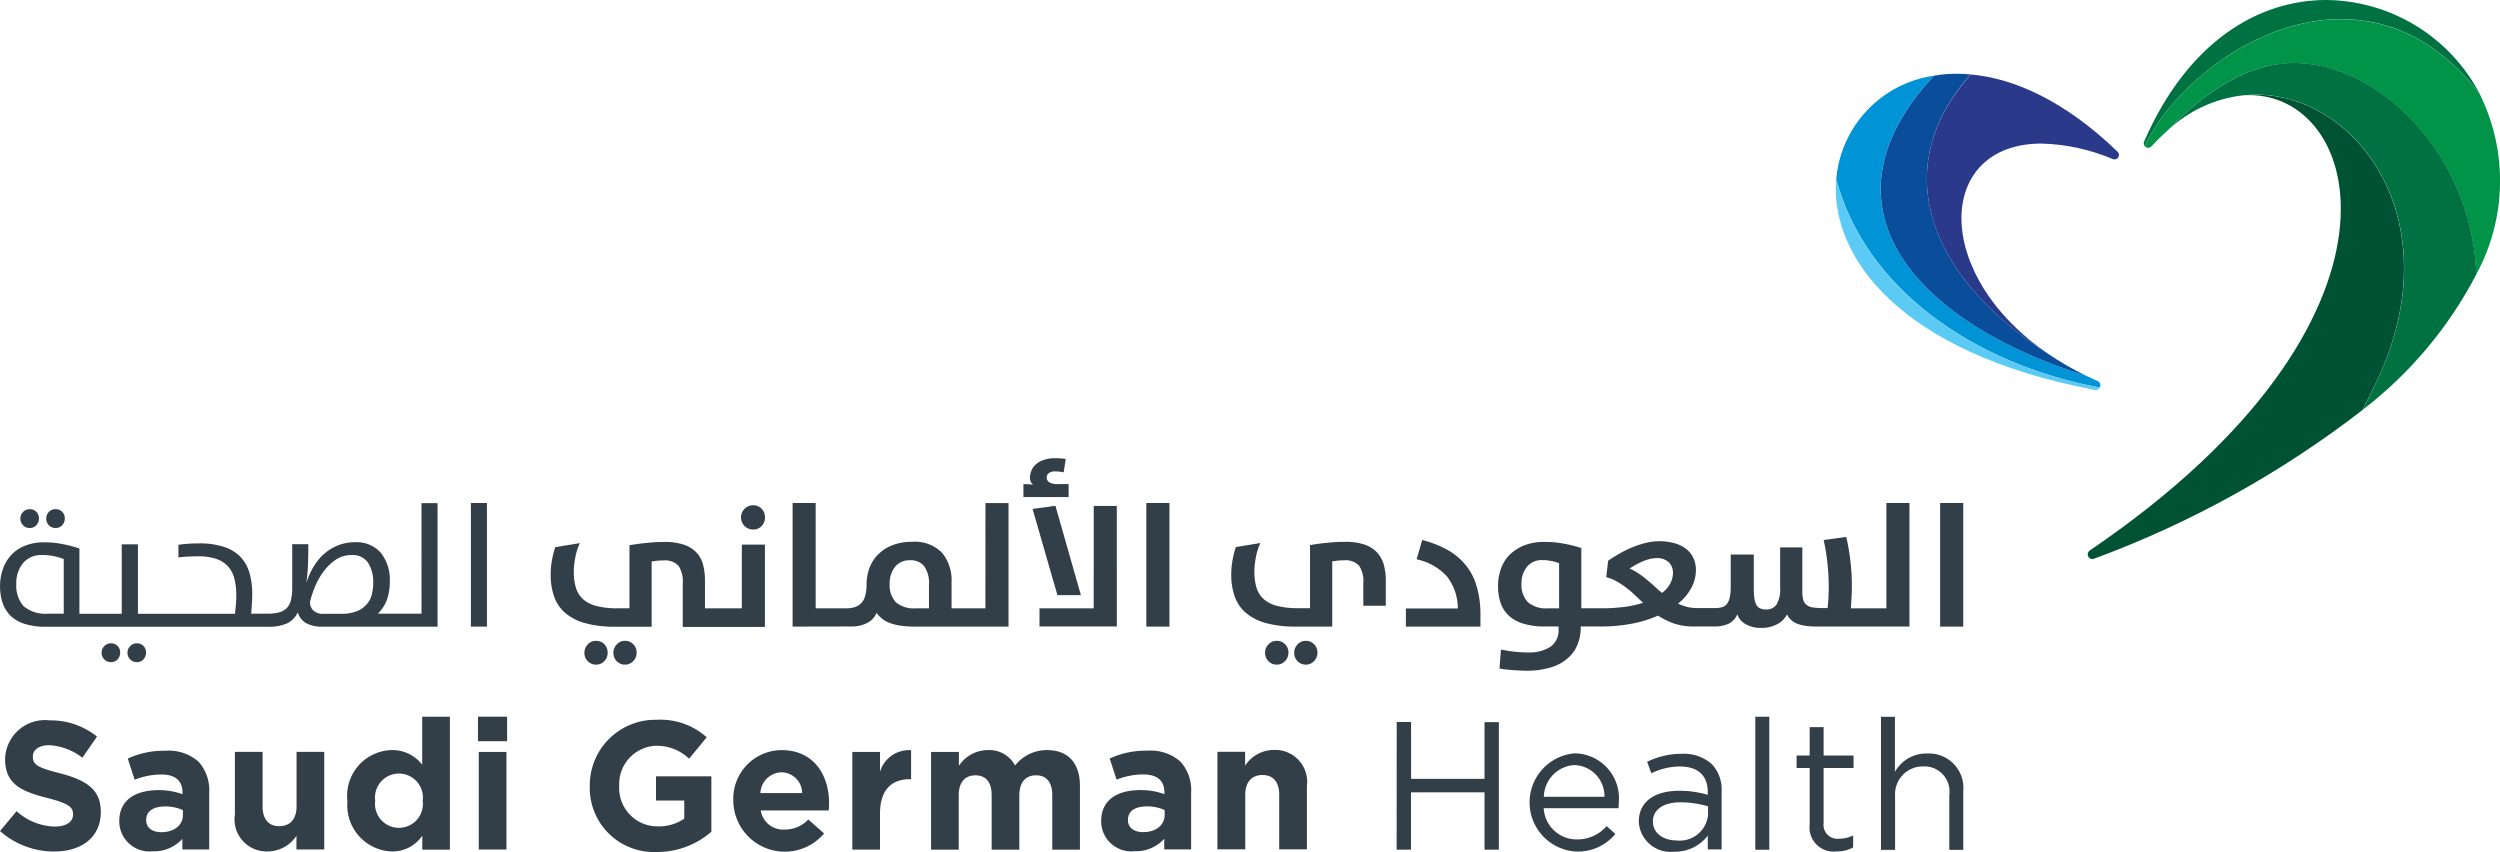<svg xmlns="http://www.w3.org/2000/svg" width="140.836" height="48"><defs><linearGradient id="b" x1="-3.912" y1="2.366" x2="-3.89" y2="2.366" gradientUnits="objectBoundingBox"><stop offset="0" stop-color="#00aae7"/><stop offset=".999" stop-color="#2b398b"/><stop offset="1" stop-color="#2b398b"/></linearGradient><linearGradient id="d" x1="-2.02" y1="1.676" x2="-2.007" y2="1.676" gradientUnits="objectBoundingBox"><stop offset="0" stop-color="#00aae7"/><stop offset=".182" stop-color="#00aae7"/><stop offset=".696" stop-color="#0093d5"/><stop offset="1" stop-color="#0093d5"/></linearGradient><linearGradient id="f" x1="-1.934" y1="1.673" x2="-1.921" y2="1.673" gradientUnits="objectBoundingBox"><stop offset="0" stop-color="#00aae7"/><stop offset=".087" stop-color="#00aae7"/><stop offset=".211" stop-color="#0298d8"/><stop offset=".53" stop-color="#0670b7"/><stop offset=".782" stop-color="#0957a3"/><stop offset=".936" stop-color="#0a4e9b"/><stop offset="1" stop-color="#0a4e9b"/></linearGradient><linearGradient id="h" x1="-2.524" y1="1.909" x2="-2.508" y2="1.909" gradientUnits="objectBoundingBox"><stop offset="0" stop-color="#00aae7"/><stop offset="1" stop-color="#5bcbf5"/></linearGradient><linearGradient id="j" x1="-3.065" y1="1.367" x2="-3.05" y2="1.367" gradientUnits="objectBoundingBox"><stop offset="0" stop-color="#3dae2b"/><stop offset=".998" stop-color="#005234"/><stop offset="1" stop-color="#005234"/></linearGradient><linearGradient id="l" x1="-2.147" y1="1.56" x2="-2.136" y2="1.56" gradientUnits="objectBoundingBox"><stop offset="0" stop-color="#3dae2b"/><stop offset=".263" stop-color="#3aad2d"/><stop offset=".476" stop-color="#30a832"/><stop offset=".671" stop-color="#1fa13a"/><stop offset=".855" stop-color="#079746"/><stop offset=".9" stop-color="#009449"/><stop offset="1" stop-color="#009449"/></linearGradient><linearGradient id="n" x1="-2.003" y1="1.352" x2="-1.993" y2="1.352" gradientUnits="objectBoundingBox"><stop offset="0" stop-color="#3dae2b"/><stop offset=".002" stop-color="#3dae2b"/><stop offset=".335" stop-color="#1c8d38"/><stop offset=".612" stop-color="#07793f"/><stop offset=".797" stop-color="#007242"/><stop offset="1" stop-color="#007242"/></linearGradient><linearGradient id="p" x1="-2.44" y1="1.906" x2="-2.428" y2="1.906" gradientUnits="objectBoundingBox"><stop offset="0" stop-color="#3dae2b"/><stop offset=".5" stop-color="#3dae2b"/><stop offset=".646" stop-color="#3aab2c"/><stop offset=".765" stop-color="#30a130"/><stop offset=".873" stop-color="#1f9036"/><stop offset=".975" stop-color="#07793f"/><stop offset="1" stop-color="#007242"/></linearGradient><clipPath id="a"><path d="M1488.03 85.877c-6.645-4.5-6.38-11.884-.427-11.884a11.036 11.036 0 014.018.876.252.252 0 00.272-.412c-2.943-2.84-5.806-4.136-8.271-4.356-4.614 5.122-2.576 11.325 4.408 15.777" transform="translate(-1481.145 -70.1)"/></clipPath><clipPath id="c"><path d="M1411.7 76.828c1.648 6.181 7.756 10.42 14.85 11.744a.26.26 0 00-.125-.368c-.22-.1-.441-.2-.647-.3-9.191-2.848-15.63-9.309-8.573-16.9a6.441 6.441 0 00-5.5 5.828" transform="translate(-1411.7 -71)"/></clipPath><clipPath id="e"><path d="M1448.8 69.71c-7.05 7.594-.618 14.055 8.573 16.9a16.8 16.8 0 01-2.127-1.229c.015.007.03.022.044.029-6.983-4.452-9.014-10.648-4.415-15.777a9.069 9.069 0 00-.773-.037 7.528 7.528 0 00-1.3.11" transform="translate(-1445.805 -69.6)"/></clipPath><clipPath id="g"><path d="M1425.993 162.077a.257.257 0 00.28-.132c-7.1-1.325-13.208-5.563-14.85-11.744-.353 4.319 3.5 9.772 14.57 11.877" transform="translate(-1411.401 -150.2)"/></clipPath><clipPath id="i"><path d="M1613.035 85.613c6.807-.493 10.574 12.605-8.609 25.637a.263.263 0 00.243.464 56.92 56.92 0 0015.115-8.374c.287-.567.581-1.155.868-1.773 4.113-8.845-1.119-15.99-6.866-15.99a5.127 5.127 0 00-.75.037" transform="translate(-1604.308 -85.575)"/></clipPath><clipPath id="k"><path d="M1647.715 34.945c-.007-.007-.015-.015-.015-.022s.007.015.015.022m0 0a.246.246 0 00.383.015c.272-.294.552-.574.824-.817 2.907-2.988 5.872-4.643 9.448-3.51 3.892 1.229 7.815 5.681 8.021 11.546a11.027 11.027 0 00.184-10.192c-2.362-3.032-5.114-4.187-7.785-4.187-4.908 0-9.559 3.878-11.075 7.145" transform="translate(-1647.7 -27.8)"/></clipPath><clipPath id="m"><path d="M1664.4 65.178a7.392 7.392 0 014.312-2.053c6.019-.662 11.914 6.718 7.616 15.946a40.296 40.296 0 01-.868 1.773 23 23 0 006.409-7.638c-.206-5.865-4.128-10.317-8.021-11.546a7.383 7.383 0 00-2.23-.361c-2.62.007-4.937 1.531-7.219 3.878" transform="translate(-1664.4 -61.3)"/></clipPath><clipPath id="o"><path d="M1647.2 21.069a.246.246 0 00.029.258c2.34-5.048 12.179-11.568 18.868-2.958a9.875 9.875 0 00-8.639-5.269c-3.782 0-7.785 2.3-10.258 7.969" transform="translate(-1647.178 -13.1)"/></clipPath></defs><g style="isolation:isolate"><path d="M0 46.815l.935-1.119a3.312 3.312 0 002.141.868c.648 0 1.038-.257 1.038-.677v-.022c0-.4-.243-.6-1.45-.913-1.45-.368-2.377-.773-2.377-2.193v-.015A2.246 2.246 0 012.8 40.582a4.169 4.169 0 012.664.912l-.824 1.192a3.346 3.346 0 00-1.869-.706c-.6 0-.92.28-.92.625v.022c0 .471.309.625 1.553.942 1.457.383 2.274.905 2.274 2.156v.022c0 1.427-1.089 2.222-2.634 2.222A4.591 4.591 0 010 46.815m6.718-.53v-.022c0-1.2.912-1.751 2.215-1.751a3.949 3.949 0 011.347.228v-.1c0-.648-.4-1.008-1.177-1.008a4.032 4.032 0 00-1.516.294l-.39-1.192a4.868 4.868 0 012.134-.441 2.529 2.529 0 011.854.618 2.389 2.389 0 01.6 1.751v3.194h-1.512v-.6a2.128 2.128 0 01-1.663.7 1.7 1.7 0 01-1.891-1.678m3.584-.361v-.28a2.387 2.387 0 00-.993-.206c-.67 0-1.074.265-1.074.758v.022c0 .419.346.67.854.67.721 0 1.214-.4 1.214-.964m2.929 0v-3.562h1.56v3.069c0 .736.346 1.118.942 1.118s.971-.383.971-1.118v-3.069h1.56v5.5H16.7v-.773a1.949 1.949 0 01-1.612.883 1.809 1.809 0 01-1.862-2.046m6.343-.8v-.022a2.573 2.573 0 012.5-2.841 2.113 2.113 0 011.715.824v-2.704h1.56v7.491H23.79v-.791a2.02 2.02 0 01-1.715.89 2.6 2.6 0 01-2.5-2.848m4.239 0v-.022a1.35 1.35 0 10-2.679 0v.022a1.35 1.35 0 102.679 0m3.113-4.746h1.641v1.383h-1.643zm.044 1.987h1.56v5.5h-1.56zm6.255 1.928v-.022a3.69 3.69 0 013.768-3.716 3.9 3.9 0 012.818.986l-.993 1.207a2.629 2.629 0 00-1.876-.729 2.156 2.156 0 00-2.06 2.237v.022a2.159 2.159 0 002.178 2.281 2.516 2.516 0 001.486-.434v-1.023h-1.592v-1.361h3.12v3.12a4.653 4.653 0 01-3.069 1.141 3.614 3.614 0 01-3.782-3.709m8.087.854v-.022a2.739 2.739 0 012.715-2.862c1.84 0 2.679 1.428 2.679 2.988 0 .125-.007.265-.022.412h-3.827a1.276 1.276 0 001.347 1.074 1.779 1.779 0 001.332-.567l.89.787a2.9 2.9 0 01-5.114-1.81m3.878-.464a1.18 1.18 0 00-1.163-1.17 1.23 1.23 0 00-1.192 1.17zm2.826-2.318h1.56v1.117a1.705 1.705 0 011.751-1.214v1.634h-.081c-1.038 0-1.67.625-1.67 1.935v2.031h-1.56zm4.445 0h1.56v.78a1.962 1.962 0 011.619-.883 1.637 1.637 0 011.545.868 2.262 2.262 0 011.8-.868c1.163 0 1.854.7 1.854 2.024v3.584h-1.56v-3.068c0-.736-.331-1.119-.912-1.119s-.942.383-.942 1.119v3.068h-1.56v-3.068c0-.736-.331-1.119-.912-1.119s-.942.383-.942 1.119v3.068h-1.56v-5.5zm9.574 3.922v-.022c0-1.2.912-1.751 2.215-1.751a3.949 3.949 0 011.347.228v-.1c0-.648-.4-1.008-1.177-1.008a4.032 4.032 0 00-1.516.294l-.39-1.192a4.868 4.868 0 012.134-.441 2.529 2.529 0 011.854.618 2.389 2.389 0 01.6 1.751v3.194h-1.514v-.6a2.128 2.128 0 01-1.663.7 1.7 1.7 0 01-1.891-1.678m3.576-.361v-.28a2.387 2.387 0 00-.993-.206c-.67 0-1.074.265-1.074.758v.022c0 .419.346.67.854.67.721 0 1.214-.4 1.214-.964m2.973-3.562h1.56v.78a1.938 1.938 0 011.612-.883 1.8 1.8 0 011.869 2.038v3.561h-1.56v-3.068c0-.736-.346-1.119-.942-1.119s-.971.383-.971 1.119v3.068h-1.569zm10.1-1.678h.809v3.203h4.138v-3.194h.809v7.182h-.809v-3.23h-4.143v3.23h-.809zm10.155 6.615a2.17 2.17 0 001.67-.751l.493.442a2.735 2.735 0 01-2.185.993 2.773 2.773 0 01-.1-5.534 2.529 2.529 0 012.472 2.811c0 .074 0 .155-.007.28h-4.217a1.858 1.858 0 001.869 1.759m1.553-2.4a1.748 1.748 0 00-1.692-1.788 1.828 1.828 0 00-1.722 1.788zm1.935 1.42v-.022c0-1.141.92-1.737 2.266-1.737a5.56 5.56 0 011.619.228v-.162c0-.942-.574-1.435-1.567-1.435a3.663 3.663 0 00-1.612.383l-.235-.648a4.356 4.356 0 011.928-.449 2.377 2.377 0 011.715.581 2.1 2.1 0 01.552 1.56v3.245h-.78v-.776a2.321 2.321 0 01-1.906.905 1.793 1.793 0 01-1.979-1.663m3.9-.4v-.493a5.552 5.552 0 00-1.553-.228c-.986 0-1.553.434-1.553 1.067v.022c0 .67.618 1.06 1.332 1.06a1.6 1.6 0 001.773-1.428m2.664-5.541h.787v7.491h-.787zm3.061 6.086v-3.2h-.736v-.7h.736v-1.6h.787v1.6h1.685v.7h-1.685v3.1a.785.785 0 00.89.883 1.7 1.7 0 00.773-.184v.677a1.956 1.956 0 01-.957.228 1.357 1.357 0 01-1.494-1.5m4.018-6.086h.787v3.105a2.011 2.011 0 011.818-1.037 1.939 1.939 0 012.031 2.127v3.3h-.787v-3.1a1.411 1.411 0 00-1.464-1.6 1.562 1.562 0 00-1.589 1.663v3.037h-.795z" fill="#333f48"/><g fill="#333f48"><path d="M1.67 29.744a.488.488 0 00.375-.154.54.54 0 00.147-.383.5.5 0 00-.522-.522.5.5 0 00-.368.155.506.506 0 00-.155.368.516.516 0 00.155.383.483.483 0 00.368.153zm1.457 0a.488.488 0 00.375-.154.54.54 0 00.147-.383.5.5 0 00-.522-.522.488.488 0 00-.375.155.53.53 0 00-.147.368.54.54 0 00.147.383.511.511 0 00.375.153zm3.12 6.497a.494.494 0 00-.368.155.506.506 0 00-.155.368.516.516 0 00.155.383.506.506 0 00.368.155.488.488 0 00.375-.155.54.54 0 00.147-.383.51.51 0 00-.147-.375.483.483 0 00-.375-.148zm1.457 0a.494.494 0 00-.368.155.506.506 0 00-.155.368.516.516 0 00.155.383.506.506 0 00.368.155.488.488 0 00.375-.155.54.54 0 00.147-.383.51.51 0 00-.147-.375.483.483 0 00-.375-.148zm16.042-1.671h-2.458a2.116 2.116 0 00.515-.8 3.064 3.064 0 00.155-.979 2.462 2.462 0 00-.508-1.656 1.833 1.833 0 00-1.464-.589 2.552 2.552 0 00-.846.14 2.669 2.669 0 00-.773.427 2.865 2.865 0 00-.64.714 4.006 4.006 0 00-.456.979h-.007c.037-.28.066-.574.081-.89s.022-.611.022-.876v-.383h-.905v2.48a2.683 2.683 0 01-.081.7.955.955 0 01-.25.441.974.974 0 01-.442.228 2.672 2.672 0 01-.64.066h-.9c.037-.412.059-.773.059-1.089a4.2 4.2 0 00-.162-1.236 2.179 2.179 0 00-.522-.9 2.264 2.264 0 00-.927-.545 4.4 4.4 0 00-1.376-.191c-.221 0-.427.007-.625.022a5.365 5.365 0 00-.545.059v.714a4.569 4.569 0 01.537-.051c.177-.007.361-.015.559-.015a3.1 3.1 0 011.015.14 1.57 1.57 0 01.67.412 1.6 1.6 0 01.368.692 3.856 3.856 0 01.11.979c0 .162-.007.331-.022.5s-.029.339-.052.515H7.77v-3.915h-.912v3.915H4.474v-3.679a7.728 7.728 0 00-.581-.169 8.46 8.46 0 00-.633-.125 5.043 5.043 0 00-.773-.052 2.778 2.778 0 00-1.1.2 2.05 2.05 0 00-.773.537 2.109 2.109 0 00-.456.787 2.787 2.787 0 00-.155.927 2.989 2.989 0 00.14.949 1.939 1.939 0 00.442.728 2.078 2.078 0 00.8.464 3.833 3.833 0 001.207.162H15.07a2.528 2.528 0 001.126-.2 1.3 1.3 0 00.581-.611 1 1 0 00.456.6 1.754 1.754 0 00.905.206h6.512v-6.957h-.905zm-20.162 0h-.869a1.922 1.922 0 01-1.376-.412 1.716 1.716 0 01-.419-1.266 1.741 1.741 0 01.39-1.185 1.361 1.361 0 011.082-.441 3.263 3.263 0 01.486.037 2.956 2.956 0 01.375.081 2.6 2.6 0 01.338.11v3.076zm17.359-1.067a1.343 1.343 0 01-.28.537 1.478 1.478 0 01-.537.383 2.287 2.287 0 01-.846.155h-1.03a.791.791 0 01-.625-.213.642.642 0 01-.155-.5 6.545 6.545 0 01.235-.714 4.048 4.048 0 01.456-.861 2.829 2.829 0 01.7-.721 1.57 1.57 0 01.949-.3 1.042 1.042 0 01.92.427 1.985 1.985 0 01.294 1.163 2.646 2.646 0 01-.082.644zm5.584-5.165h.905v6.961h-.905zm8.683 7.763a.612.612 0 00-.464.2.662.662 0 00-.191.471.655.655 0 00.191.478.633.633 0 00.464.191.612.612 0 00.464-.2.662.662 0 00.191-.471.655.655 0 00-.191-.478.633.633 0 00-.464-.191zm-1.633 0a.612.612 0 00-.464.2.662.662 0 00-.191.471.655.655 0 00.191.478.633.633 0 00.464.191.617.617 0 00.471-.2.655.655 0 00.184-.471.679.679 0 00-.184-.478.638.638 0 00-.471-.191zm8.197-1.832h-2.06v-1.56a3.388 3.388 0 00-.11-.905 1.553 1.553 0 00-.375-.684 1.744 1.744 0 00-.7-.434 3.314 3.314 0 00-1.089-.155c-.272 0-.522.007-.758.029s-.449.044-.633.066a22.18 22.18 0 00-.589.088v3.554h-.677a4.678 4.678 0 01-1.163-.125 1.789 1.789 0 01-.758-.375 1.4 1.4 0 01-.412-.64 3.023 3.023 0 01-.125-.905 4.284 4.284 0 01.088-.839 3.3 3.3 0 01.25-.787l-1.383.228a4.762 4.762 0 00-.184.729 4.517 4.517 0 00-.074.824 3.7 3.7 0 00.191 1.222 2.171 2.171 0 00.618.92 2.927 2.927 0 001.119.581 6.24 6.24 0 001.7.206h2.06v-3.676c.066-.007.132-.015.206-.029s.125-.015.206-.022.155-.007.243-.007a1.051 1.051 0 01.854.294 1.582 1.582 0 01.243 1v2.45h4.629v-4.636h-1.3v3.591zm.655-5.806a.684.684 0 100 1.369.633.633 0 00.478-.2.712.712 0 000-.971.644.644 0 00-.478-.198zm13.083 5.806h-1.906v-1.472a2.423 2.423 0 00-.537-1.656 2.127 2.127 0 00-1.692-.618 2.958 2.958 0 00-1.126.2 2.314 2.314 0 00-.8.53 2.132 2.132 0 00-.478.765 2.66 2.66 0 00-.155.905 2.318 2.318 0 01-.081.648.889.889 0 01-.228.412.826.826 0 01-.361.221 1.613 1.613 0 01-.486.066h-1.711v-5.932h-1.3v6.961l3.385-.007a1.884 1.884 0 00.832-.206 1.066 1.066 0 00.508-.559 2.323 2.323 0 00.294.309 1.688 1.688 0 00.412.243 2.925 2.925 0 00.611.162 5.993 5.993 0 00.89.059h5.232v-6.962h-1.3zm-3.179 0h-.743a1.565 1.565 0 01-1.118-.339 1.384 1.384 0 01-.353-1.038 1.488 1.488 0 01.3-.957 1.054 1.054 0 01.861-.375.965.965 0 01.78.331 1.667 1.667 0 01.272 1.074zm7.867-6.998h-.559a.99.99 0 01-.53-.1.323.323 0 01-.147-.272.3.3 0 01.118-.243.546.546 0 01.353-.1 2.038 2.038 0 01.309.022c.1.015.154.022.177.029l.118-.743a1.056 1.056 0 00-.221-.037c-.11-.007-.235-.015-.368-.015a1.893 1.893 0 00-.655.1 1.265 1.265 0 00-.442.25.892.892 0 00-.25.353 1.141 1.141 0 00-.081.412.484.484 0 00.052.221.307.307 0 00.14.162 1.8 1.8 0 00-.25-.029c-.1-.007-.2-.007-.309-.007v.728h2.546zm1.413 6.998h-3.054v1.023h4.356V28.5h-1.3z"/><path d="M60.892 33.526l-1.435-5.033-1.288.177 1.4 4.857zm3.686-5.188h1.302v6.961h-1.302zm8.985 7.763a.612.612 0 00-.464.2.662.662 0 00-.191.471.655.655 0 00.191.478.633.633 0 00.464.191.612.612 0 00.464-.2.661.661 0 00.191-.471.655.655 0 00-.191-.478.633.633 0 00-.464-.191zm4.006-4.988a1.745 1.745 0 00-.7-.434 3.316 3.316 0 00-1.089-.155c-.272 0-.522.007-.758.029s-.449.044-.633.066a18.13 18.13 0 00-.589.088v3.554h-.677a4.677 4.677 0 01-1.163-.125 1.789 1.789 0 01-.758-.375 1.4 1.4 0 01-.412-.64 3.024 3.024 0 01-.125-.905 4.28 4.28 0 01.088-.839 3.3 3.3 0 01.25-.787l-1.383.228a4.75 4.75 0 00-.184.729 4.52 4.52 0 00-.074.824 3.7 3.7 0 00.191 1.221 2.17 2.17 0 00.618.92 2.927 2.927 0 001.119.581 6.24 6.24 0 001.7.206h2.06v-3.675c.066-.007.132-.015.206-.029s.125-.015.206-.022.155-.007.243-.007a1.051 1.051 0 01.854.294 1.582 1.582 0 01.243 1v1.264h1.266v-1.4a3.384 3.384 0 00-.11-.905 1.776 1.776 0 00-.389-.706zm-5.647 4.988a.612.612 0 00-.464.2.662.662 0 00-.191.471.655.655 0 00.191.478.633.633 0 00.464.191.617.617 0 00.471-.2.662.662 0 00.191-.471.655.655 0 00-.191-.478.626.626 0 00-.471-.191zm10.641-4.275a3.553 3.553 0 00-1.03-.854 6.149 6.149 0 00-1.413-.552l-.316 1.089a3.17 3.17 0 011.722.979 2.959 2.959 0 01.6 1.788H79.2v1.023h4.2v-.655a5.59 5.59 0 00-.213-1.612 3.36 3.36 0 00-.624-1.206zm23.754 2.443h-2.046c.015-.221.022-.434.037-.655s.015-.427.015-.625a11.6 11.6 0 00-.088-1.442 12.087 12.087 0 00-.228-1.3l-1.273.177a10.768 10.768 0 01.206 1.236 12.405 12.405 0 01.081 1.413c0 .155-.007.338-.015.559s-.029.427-.051.625h-.258a3.9 3.9 0 01-.567-.037.7.7 0 01-.353-.14.539.539 0 01-.191-.287 1.725 1.725 0 01-.052-.478v-2.477h-1.251v2.23a1.719 1.719 0 01-.206.993.679.679 0 01-.589.272.713.713 0 01-.361-.074.52.52 0 01-.206-.228 1.566 1.566 0 01-.1-.4q-.022-.243-.022-.574v-1.819h-1.3v1.8a2.785 2.785 0 01-.052.6.977.977 0 01-.154.375.535.535 0 01-.28.191 1.318 1.318 0 01-.4.052h-.986a2.378 2.378 0 01-.581-.066 3.314 3.314 0 01-.515-.184 2.877 2.877 0 00.758-.905 2.117 2.117 0 00.25-.993 1.62 1.62 0 00-.118-.618 1.477 1.477 0 00-.368-.515 1.87 1.87 0 00-.647-.353 3.242 3.242 0 00-1.7-.037 5.707 5.707 0 00-.758.25 5.843 5.843 0 00-.714.353c-.228.132-.442.265-.64.4l-.11.927a2.411 2.411 0 01.6.243 3.994 3.994 0 01.522.346 5.116 5.116 0 01.486.412c.155.147.309.294.471.442a6.03 6.03 0 01-1.023.228 9.439 9.439 0 01-1.28.081h-1.177v-3.392a6.24 6.24 0 00-.6-.169 8.891 8.891 0 00-.655-.125 5.582 5.582 0 00-.817-.051 3.009 3.009 0 00-1.177.206 2.444 2.444 0 00-.817.545 2.106 2.106 0 00-.471.787 2.865 2.865 0 00-.155.935 2.991 2.991 0 00.14.949 1.8 1.8 0 00.456.721 2.093 2.093 0 00.817.456 3.962 3.962 0 001.222.162h.773v.147a1.113 1.113 0 01-.471 1.008 2.213 2.213 0 01-1.236.309c-.191 0-.375-.007-.559-.022s-.346-.037-.493-.052q-.254-.044-.486-.088l-.081 1.067a4.245 4.245 0 00.471.066c.147.015.3.029.478.037s.361.022.545.022a4.651 4.651 0 001.413-.191 2.492 2.492 0 00.957-.53 2 2 0 00.545-.787 2.607 2.607 0 00.169-.964v-.022h1.1a9.145 9.145 0 001.81-.162 6.652 6.652 0 001.442-.449 4.367 4.367 0 00.89.441 3.352 3.352 0 001.141.169h1.126a1.828 1.828 0 00.854-.169 1.042 1.042 0 00.456-.515.985.985 0 00.478.559 1.623 1.623 0 00.832.206 1.852 1.852 0 00.964-.221 1.217 1.217 0 00.522-.537 1.131 1.131 0 00.265.338 1.19 1.19 0 00.368.206 2.335 2.335 0 00.515.11 6.354 6.354 0 00.684.029h5.07v-6.958h-1.3v5.931zm-18.485 0h-.633a1.549 1.549 0 01-1.133-.353 1.388 1.388 0 01-.353-1.03 1.449 1.449 0 01.309-.957 1.058 1.058 0 01.868-.375 2.075 2.075 0 01.383.029c.118.022.213.037.3.059s.184.059.257.088zm6.262-1.4a1.546 1.546 0 01-.464.53c-.155-.125-.3-.25-.442-.383s-.294-.258-.442-.383a4.854 4.854 0 00-.456-.338 3.114 3.114 0 00-.485-.265 3.314 3.314 0 01.309-.191 4.69 4.69 0 01.375-.191 2.493 2.493 0 01.412-.147 1.638 1.638 0 01.412-.059.934.934 0 01.706.243.822.822 0 01.228.589 1.377 1.377 0 01-.153.597zm15.202-4.531h1.302v6.961h-1.302z"/></g><g clip-path="url(#a)" transform="translate(108.55 4.194)"><path d="M1444.026 51.229l-2.009 17.079-14.717-1.736 2.009-17.072z" transform="translate(-1431.262 -51.016)" fill="url(#b)"/></g><g clip-path="url(#c)" transform="translate(103.439 4.261)"><path d="M1321.216-1.2l20.192 7.388L1333.792 27l-20.192-7.39z" transform="translate(-1320.819 -4.113)" fill="url(#d)"/></g><g clip-path="url(#e)" transform="translate(105.949 4.158)"><path d="M1321.146-12l9.36 19.949-19.353 9.073-9.353-19.949z" transform="translate(-1312.397 5.995)" fill="url(#f)"/></g><g clip-path="url(#g)" transform="translate(103.417 10.089)"><path d="M1360.251 83.4l17.256 6.321-5.651 15.409-17.256-6.321z" transform="translate(-1358.78 -88.316)" fill="url(#h)"/></g><g clip-path="url(#i)" transform="translate(117.613 5.333)"><path d="M1576.122 87.435l-2.222-28.154 22.569-1.781 2.222 28.154z" transform="translate(-1576.138 -59.566)" fill="url(#j)"/></g><g clip-path="url(#k)" transform="translate(120.806 1.082)"><path d="M1569.18-76.365L1550.6-92.98l16.285-18.22 18.58 16.616z" transform="translate(-1557.745 100.972)" fill="url(#l)"/></g><g clip-path="url(#m)" transform="translate(122.034 3.547)"><path d="M1551.834-19.6L1532.4-36.948l17.462-19.552 19.438 17.344z" transform="translate(-1542.113 47.832)" fill="url(#n)"/></g><g clip-path="url(#o)" transform="translate(120.767)"><path d="M1568.4-145.9l15.659-15 14.842 15.5-15.666 15z" transform="translate(-1574.197 148.096)" fill="url(#p)"/></g></g></svg>